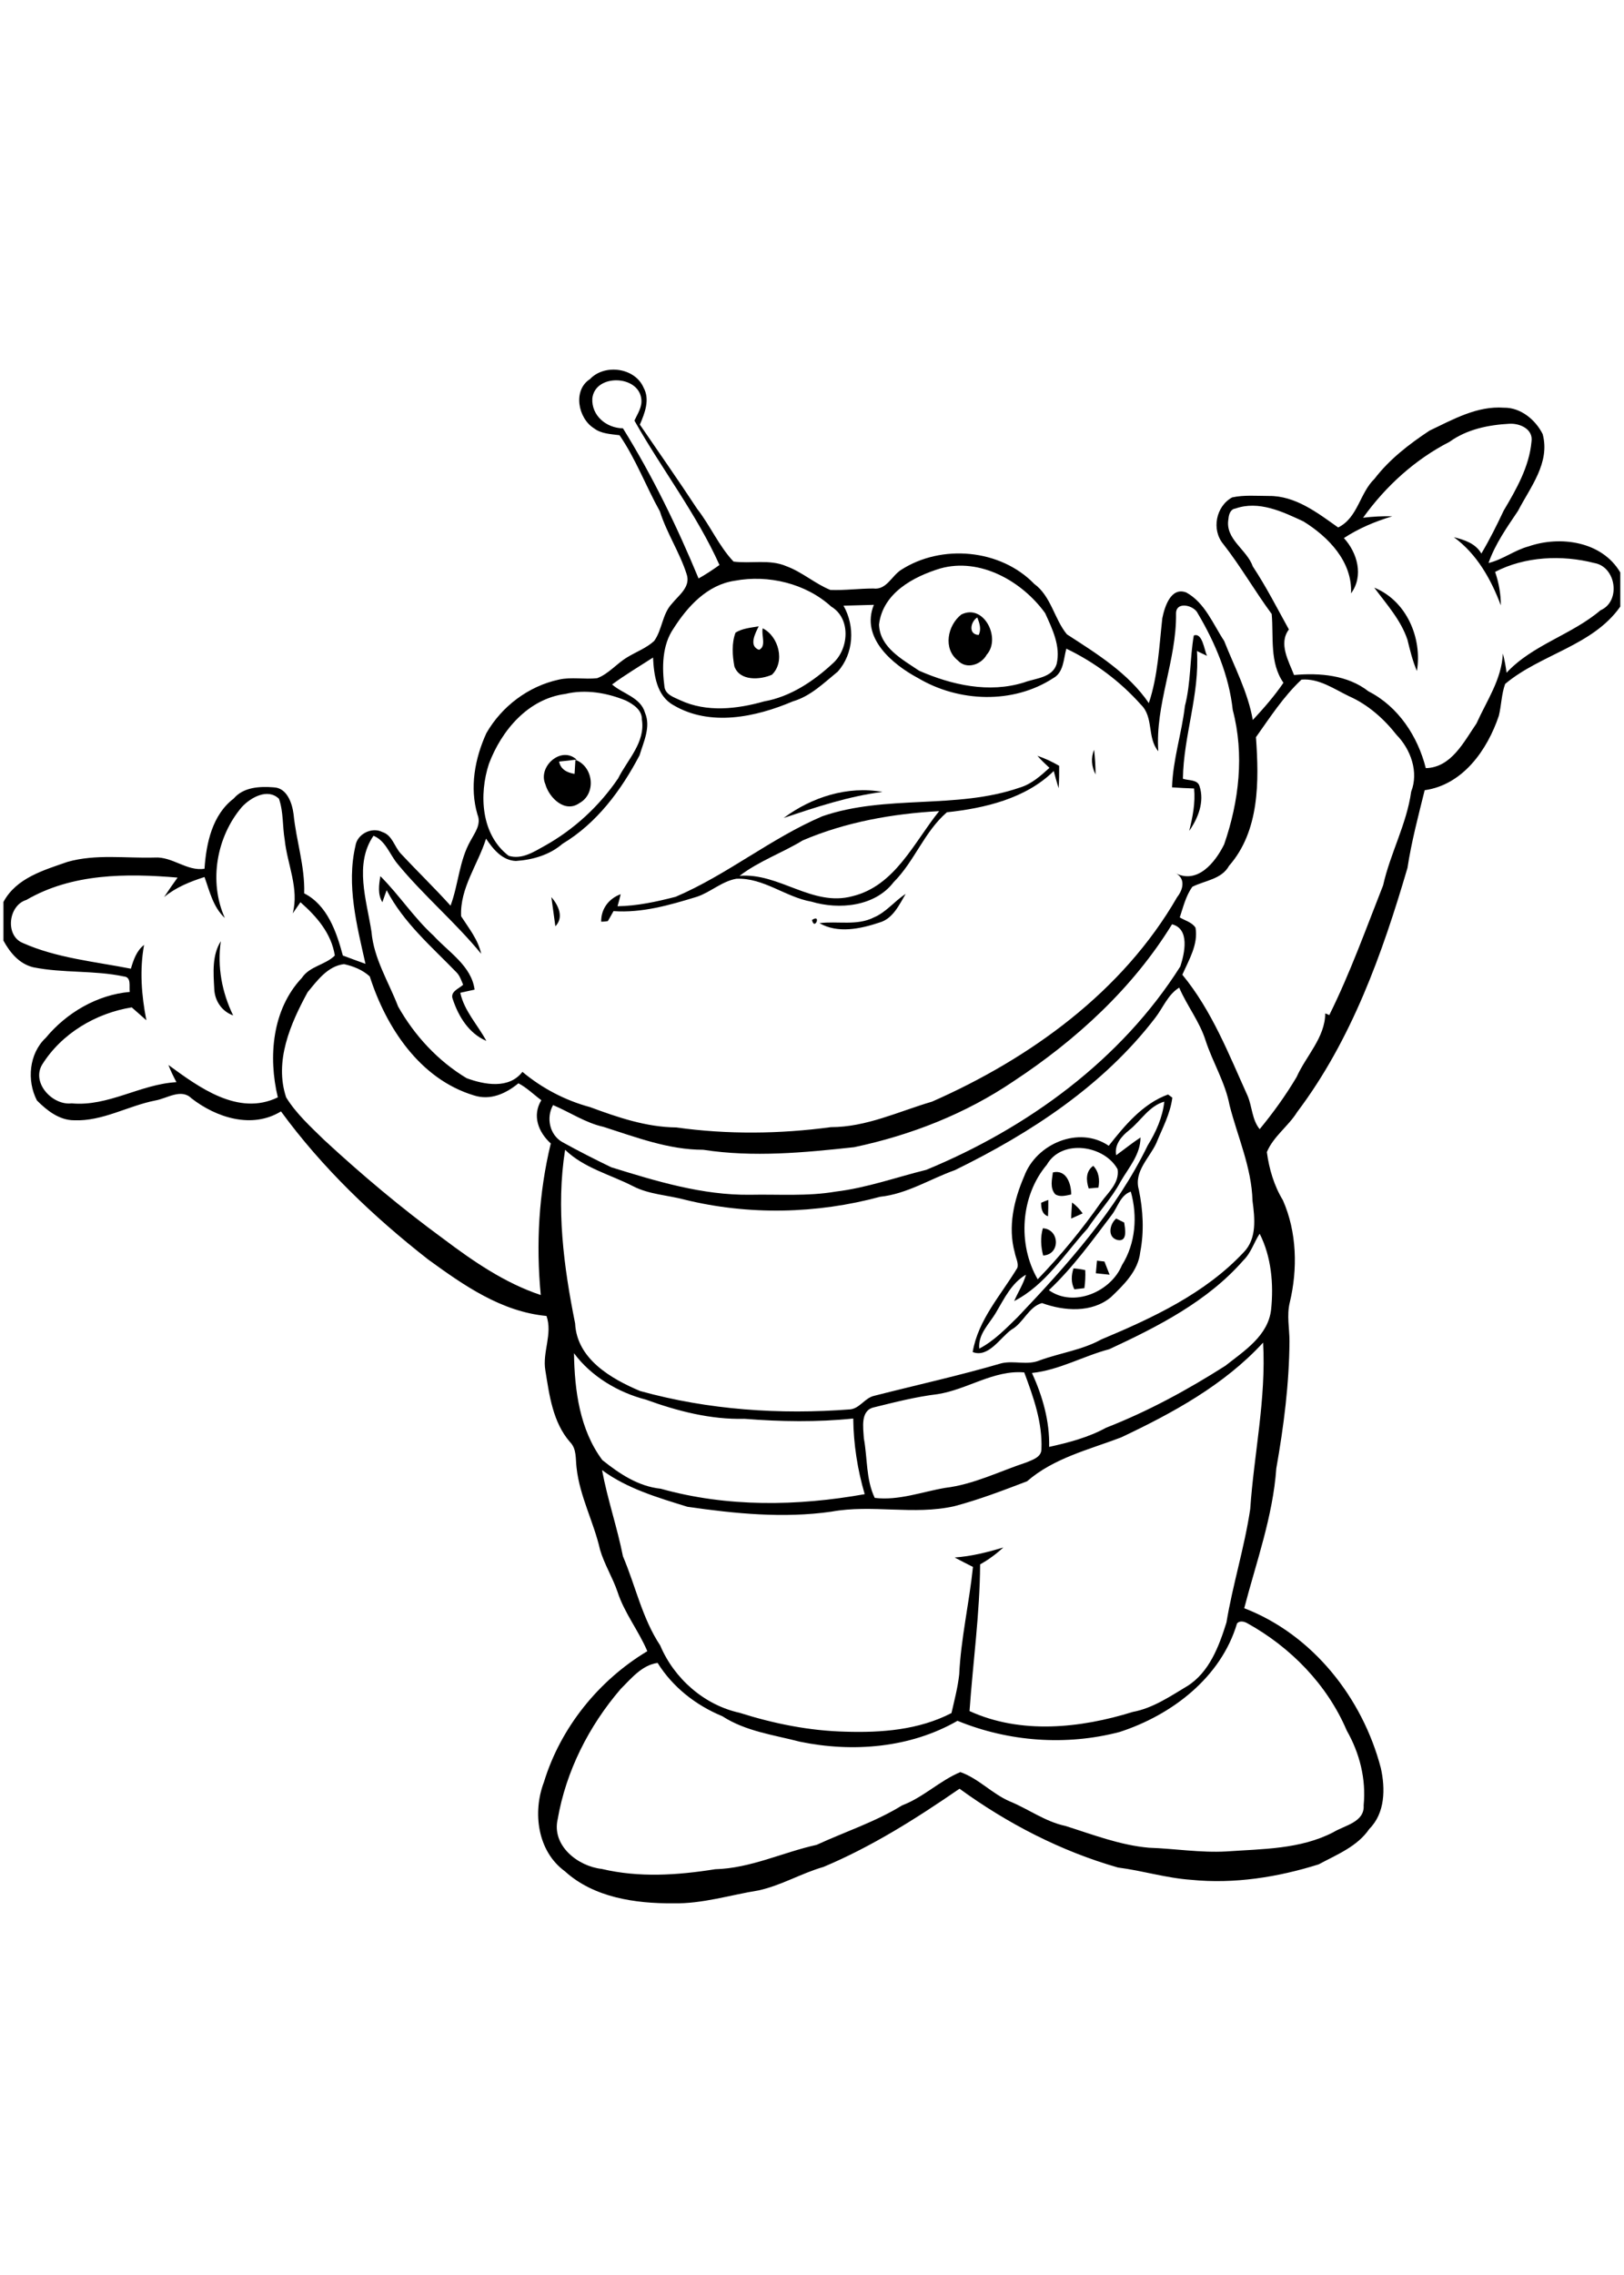 <?xml version="1.0" encoding="utf-8"?>
<!-- Generator: Adobe Illustrator 21.0.2, SVG Export Plug-In . SVG Version: 6.00 Build 0)  -->
<svg version="1.2" baseProfile="tiny" id="Layer_1" xmlns="http://www.w3.org/2000/svg" xmlns:xlink="http://www.w3.org/1999/xlink"
	 x="0px" y="0px" viewBox="0 0 567 794" overflow="scroll" xml:space="preserve">
<path fill="none" d="M388,424.1c-6.8,9.1-13.5,18.4-21.9,26.2c8.7,6.2,21.7,0.5,25.5-8.7c4.9-7.6,5.5-17.2,3-25.8
	C391,417.2,390.2,421.3,388,424.1z M378.6,449.5c-1.2,0.1-2.3,0.3-3.5,0.4c-1.3-2.3-1.1-4.9-0.3-7.3c1.4,0.2,2.8,0.4,4.2,0.5
	C379,445.3,378.9,447.4,378.6,449.5z M382.6,444.4c0.2-1.5,0.3-2.9,0.4-4.4c0.7,0.1,1.9,0.2,2.6,0.2c0.6,1.5,1.2,3.1,1.8,4.6
	C385.8,444.7,384.2,444.6,382.6,444.4z M390.2,432.8c-3.7-0.9-2.8-5.6-0.5-7.5c0.7,0.3,2.1,1,2.8,1.4
	C392.8,428.8,393.8,433.5,390.2,432.8z"/>
<path fill="none" d="M116.8,333.5c-1.1-7.7-6.3-13.7-12-18.6c-0.9,1.3-1.8,2.6-2.7,3.9c2.3-8.7-1.9-17.2-2.8-25.7
	c-0.8-4.8-0.3-9.8-2-14.3c-3.9-3.8-9.8-0.5-12.9,2.8c-9,10.5-11.8,26.1-6,38.8c-4.1-3.7-5.3-9.3-7.1-14.3c-5.1,1.5-10.1,3.5-14.1,7
	c1.6-2.3,3.1-4.6,4.7-6.8c-17.9-1.5-36.8-1.5-52.8,7.8c-6.3,1.9-7.5,12.3-1.3,15c12,5.3,25.1,6.5,37.8,9c1-3,2-6.2,4.6-8.3
	c-1.7,8.7-0.9,17.6,0.8,26.3c-1.8-1.4-3.4-2.9-5.1-4.5c-12.6,2-24.5,9.1-31.3,20c-3.9,6.4,3.7,14.3,10.3,13.5
	c12.8,1.2,24.1-6.7,36.6-7.4c-1.1-1.9-2-4-2.8-6c10.8,7.8,24.4,18,38.2,11.3c-3.3-14-1.9-30.7,8.4-41.6
	C108,337.2,113.5,336.8,116.8,333.5z M74.8,345c-0.3-5.5-0.8-11.7,2.3-16.5c-1.3,8.9,0.3,17.9,4.3,26
	C77.5,353.1,74.9,349.2,74.8,345z"/>
<path fill="none" d="M139,351.1c5.8,10.1,13.9,19,23.9,25c6.2,2.3,14.9,3.9,19.5-2.2c6.9,5.7,15,10,23.6,12.3
	c9.7,3.6,19.6,7,30.1,7.1c17.9,2.5,36.1,2.4,54-0.1c12.4,0,23.6-5.6,35.3-8.9c34.3-15.1,66.6-38.4,85.6-71.4
	c2.3-2.8,2.9-6.8-0.9-8.5c7.8,4.3,14.1-3.7,17.3-9.9c5.2-14.9,7.1-31.4,3-46.9c-1.3-12-6.1-23.3-12.2-33.7c-1.3-2.9-7.7-4.4-7.6,0.1
	c0.2,16.3-7.3,31.6-6.2,48c-4-4.8-1.5-11.9-6.1-16.3c-7.3-8.1-16.2-14.8-26-19.5c-1,3.6-0.9,8.3-4.6,10.3c-14,9-32.9,8.3-47.1,0
	c-9-4.8-20.2-14.1-15.5-25.6c-3.5,0.1-7.1,0.2-10.6,0.3c4.1,7.3,3.6,16.7-2,23c-4.9,4-9.5,8.6-15.7,10.4
	c-12.9,5.5-28.9,8.9-41.7,1.3c-5.9-3.3-6.7-10.6-7.1-16.6c-4.8,3.1-9.7,6-14.3,9.4c3.8,3.3,9.9,4.5,11.5,9.9
	c2.2,4.9-0.5,10.1-1.9,14.8c-6.4,12.2-14.9,23.7-26.9,30.9c-4.5,4-10.4,5.7-16.3,6c-4.8-0.2-7.9-4.1-10.4-7.8
	c-2.8,9-9.1,17.4-8.7,27.1c2.7,4.2,5.9,8.1,7,13.1c-9.2-11.1-20.2-20.4-29.3-31.5c-2.7-3.3-4.1-8-8.3-9.7
	c-6.8,9.9-2.3,22.5-0.7,33.3C130.4,334.4,135.6,342.5,139,351.1z M413.6,246.4c2.1-8,1.7-16.5,3.1-24.6c2.9-1.1,3.6,4.9,4.6,7.1
	c-1.2-0.6-2.3-1.1-3.5-1.7c1,15.1-4.7,29.6-4.9,44.6c1.9,0.7,5,0.1,5.8,2.6c1.8,5.4-0.5,11.1-3.6,15.6c1.2-4.8,2.2-9.8,1.7-14.8
	c-2.6-0.2-5.1-0.3-7.7-0.4C409.4,265.2,412.5,255.9,413.6,246.4z M382,261.7c0.2,2.9,0.4,5.7,0.5,8.6
	C381.1,267.5,380.8,264.5,382,261.7z M283.5,321.1C286.9,318.8,284.4,325,283.5,321.1L283.5,321.1z M307,322
	c-6.6,2.2-14.5,3.9-20.9,0.2c6.3-0.8,13.1,1,19-2c4.4-1.8,7.2-5.7,11.1-8.2C313.9,315.9,311.7,320.8,307,322z M308.1,276.4
	c-11.9,1.5-23.2,5.3-34.5,9.1C283.4,278.2,296,274.2,308.1,276.4z M216.8,312.1c-0.4,1.4-0.8,2.8-1.1,4.2c6.9-0.1,13.7-1.5,20.3-3.3
	c18-7.7,33.2-20.4,51.2-28.1c22.2-7.7,46.6-2.3,68.9-10c4.1-1.2,7.3-4.2,10.4-6.9c-1.5-1.3-2.9-2.7-4.2-4.2c2.6,0.9,5.1,2.2,7.6,3.5
	c0.1,2.6,0,5.2-0.2,7.8c-0.6-2-1.2-4-1.7-6c-9.8,9.6-24.1,13-37.3,14.4c-7.9,6.8-11.3,17.1-18.6,24.4c-6.5,8.5-19.1,9.7-28.7,6.8
	c-9.1-1.6-16.7-8.4-26.2-8c-5.1,0.9-9,4.6-13.8,6.3c-9.5,2.8-19.1,5.6-29.1,5c-0.6,1.2-1.2,2.4-1.8,3.6c-0.6,0-1.7,0.1-2.3,0.2
	C209.9,317.3,212.7,313.7,216.8,312.1z M193.8,323.3c-0.5-3.4-0.9-6.8-1.4-10.2C194.9,315.9,197,320.1,193.8,323.3z M132.8,305.7
	c6.5,6.6,11.7,14.5,18.6,20.8c5.3,5.7,13.2,10.5,14.3,18.8c-1.7,0.4-3.3,0.7-5,1.1c1.3,6.4,6.1,11.2,9.1,16.8
	c-6-2.5-9.7-8.5-11.7-14.5c-1.1-2.6,2-3.7,3.6-5.1c-0.6-1.4-1.1-3-2.2-4.2c-8.8-9.1-18.6-17.5-24.5-28.8c-0.5,1.4-1,2.8-1.5,4.1
	C131.8,312,132.3,308.7,132.8,305.7z"/>
<path fill="none" d="M297.7,312.9c14.9-3.6,21.5-18.8,30.3-29.7c-16.3,0.9-32.6,3.7-47.6,10.2c-7.2,4.4-15.4,7.2-22.1,12.5
	C272.1,304.5,283.7,316.6,297.7,312.9z"/>
<path fill="none" d="M188.9,383.9c-2.6-2-5-4.4-8-5.9c-4.4,3.6-9.8,6.1-15.6,4.2c-18.7-5.7-30.6-23.7-36.3-41.5
	c-2.4-2.3-5.8-3.6-9-4.3c-5.7,0.7-9.4,5.7-12.7,9.8c-6,11-11.7,24.1-7.5,36.7c3.5,5.7,8.5,10.2,13.3,14.9
	c13.2,12.2,27,23.8,41.5,34.4c10.5,7.8,21.5,15.4,34.1,19.7c-1.7-17.7-0.7-35.6,3.4-52.9C187.9,395.1,185.6,389.3,188.9,383.9z"/>
<path fill="none" d="M213.5,407.4c15.7,4.9,31.8,9.7,48.5,9.6c10-0.2,20,0.6,29.9-1.1c10.8-1.4,21.1-5.1,31.6-7.6
	c35.4-14.5,68-38.3,88.7-71c1.5-4.6,3.4-13.1-2.9-14.7c-13.7,22.3-33.6,40.3-55.2,54.7c-16.8,11.5-36,18.9-55.8,23.1
	c-17.5,1.9-35.2,3.6-52.7,0.9c-12.1,0-23.5-4.4-34.8-8c-6.3-1.4-11.7-5.1-17.6-7.6c-2.5,4.4-1.2,10.4,3.3,12.9
	C202,401.8,207.8,404.6,213.5,407.4z"/>
<path fill="none" d="M177.5,298.7c4.5,1.4,8.8-1.4,12.6-3.5c10.2-5.7,19-13.9,25.6-23.5c3.3-6.6,9.6-12.6,8.3-20.6
	c0.1-3.3-3-5.3-5.6-6.6c-6.6-2.7-14-4-21.1-2.3c-13,1.7-22.3,12.8-26.7,24.4C167.2,277.3,167.9,291.3,177.5,298.7z M201.2,265.1
	c-2,0.3-4,0.5-6.1,0.7c0.5,2.7,2.9,4,5.4,4.3c0.1-1.6,0.2-3.3,0.3-4.9c6.3,2.3,7.4,11.8,1.4,15.1c-5.1,3.6-10.5-1.9-12-6.6
	C187.6,267.6,195.8,260.2,201.2,265.1z"/>
<path fill="none" d="M341.7,221.6c1-2,0.3-4.2-0.5-6.1C338.8,217,338,221.5,341.7,221.6z"/>
<path fill="none" d="M237.5,244.5c9.2,4.3,19.8,3.1,29.3,0.4c9.2-1.5,17.2-7,23.9-13.2c5.7-5,6.5-15.7-0.5-19.9
	c-8.9-8.1-22-11.3-33.7-9c-9.5,1.4-16.4,8.9-21.3,16.6c-4.1,5.9-4.1,13.7-3.1,20.6C232.4,242.6,235.4,243.5,237.5,244.5z
	 M256.8,220.8c2.4-1.5,5.4-1.7,8.1-2.2c-1.2,2.4-3.6,6.9,0.1,8.2c2.7-1.1,0.8-5.1,1.3-7.5c5.6,2.8,7.9,11.7,3.2,16.2
	c-4.2,1.7-11.3,2.3-13.2-2.9C255.7,228.8,255.4,224.5,256.8,220.8z"/>
<path fill="none" d="M251.2,197.2c-8-17.9-20.1-33.4-29.7-50.4c1.1-2.4,2.8-4.8,2.4-7.6c-1-8.4-16.2-8.8-17.1-0.1
	c-0.2,6.1,4.9,10.3,10.7,10.4c10.3,16.6,18.9,34.3,26.4,52.4C246.5,200.5,248.9,198.9,251.2,197.2z"/>
<path fill="none" d="M320.9,234.1c11.4,5,24.4,8,36.6,4.1c4-1.6,9.9-1.6,11.4-6.4c1.5-6.2-1.4-12.3-4-17.8
	c-8-11.1-22.7-19.5-36.6-15.6c-9.6,2.9-20.1,8.6-21.5,19.6C307.2,226,315,230.1,320.9,234.1z M335.6,214.6c7.9-4.1,14,8.3,8.9,14
	c-2,3.5-7.2,5.3-10.1,2C329.2,226.4,330.8,218.3,335.6,214.6z"/>
<path fill="none" d="M431.8,566.6c-5.6,19-22.8,32-41,37.9c-18.7,4.8-38.8,3.4-56.6-3.9c-16.5,9.5-36.6,11-55,7.3
	c-9.2-2.4-18.9-3.6-27.1-8.9c-9.2-3.8-17.3-10.1-22.6-18.6c-5.5,0.7-9.2,5.4-12.9,9.1c-11.1,12.9-19.1,28.7-22,45.5
	c-2.1,9.2,7.1,16.4,15.4,17.3c13,3.1,26.5,2.2,39.6,0.1c12.3-0.3,23.5-5.9,35.4-8.5c10-4.6,20.6-7.9,29.9-13.8
	c7.4-2.8,13.1-8.6,20.3-11.6c6.3,2.2,11.1,7.5,17.2,10.2c6.6,2.7,12.4,7.1,19.5,8.6c9.6,3.1,19.1,6.8,29.1,7.6
	c9,0.2,17.9,1.7,27,1.3c12.6-0.9,25.9-0.7,37.4-6.7c4-2.3,11-3.5,10.6-9.4c1-9.1-1.4-18.2-5.9-26.1c-6.8-16.1-19.6-29.2-34.8-37.5
	C434.3,565.9,432.8,565.6,431.8,566.6z"/>
<path fill="none" d="M230.8,519.6c23.1,6.5,47.7,6.1,71.2,1.9c-2.5-8.6-3.9-17.5-4-26.4c-12.6,1.3-25.4,1.1-38,0.1
	c-11.8,0.3-23.4-2.7-34.4-6.7c-9.7-2.5-19.1-8.1-25.1-16.2c0.2,13,2,26.7,10,37.3C216.3,514.4,223,518.8,230.8,519.6z"/>
<path fill="none" d="M391.1,502c-11.3,4.3-23.5,7.2-32.8,15.3c-8.3,3.2-16.7,6.4-25.4,8.7c-14.2,3.3-28.7-0.7-42.9,1.9
	c-16.8,2.4-33.7,0.7-50.3-1.7c-10.3-3.3-21-6.3-29.8-12.8c1.9,10.2,5.3,20,7.3,30.1c4.4,10.4,6.7,21.6,13,31.1
	c4.9,11.5,15.4,20.7,27.7,23.5c12,3.8,24.4,6.4,37,6.6c12.6,0.3,25.7-0.7,37-6.5c1-4.5,2.2-9,2.7-13.5c0.6-12.6,3.5-25,4.8-37.5
	c-2.2-1.1-4.3-2.2-6.4-3.3c5.8-0.4,11.5-1.8,17-3.5c-2.4,2.3-5.2,4.3-8.1,5.9c-0.1,17.1-2.5,34.1-3.7,51.2c17.9,8.2,38.7,6,57,0.3
	c7-1.3,13-5.4,19-9c7.8-4.8,11.2-13.9,13.7-22.2c2.2-13.3,6.4-26.2,8.3-39.6c1.3-19.3,5.6-38.4,4.3-57.8
	C427.1,483.7,409.1,493.5,391.1,502z"/>
<path fill="none" d="M327.3,486.6c-7.5,1-14.9,2.8-22.2,4.6c-4.8,1.1-3.7,7.1-3.5,10.8c1.2,6.9,0.7,14.3,3.8,20.8
	c8.4,1,16.4-2.1,24.6-3.5c10-1.2,19-5.8,28.4-8.9c2.1-0.9,5.2-1.8,5.2-4.6c0.5-9.3-2.8-18.2-5.9-26.8
	C346.9,478.1,337.7,485,327.3,486.6z"/>
<path fill="none" d="M347.8,457.8c-2.3,4.1-6.4,7.6-5.9,12.7c5.2-2.7,9.3-7.1,13.5-11.1c17.2-18.1,34.2-37.1,45.3-59.8
	c3-4.6,5.2-9.7,5.8-15.3c-5.3,1.6-8.1,6.7-12.2,9.9c-2.6,2.2-5.3,5.1-4.6,8.8c2.8-2.1,5.6-4.2,8.5-6.2c0,5.9-4.1,10.5-6.9,15.3
	c-3.1,6-7.8,10.9-11.6,16.5c-8,8.8-14.7,19.7-25.6,25.3c1.3-3.1,3.2-5.9,4.1-9.2C353.2,447.8,350.7,453.1,347.8,457.8z"/>
<path fill="none" d="M223.6,485.5c23.8,6.6,48.8,8.3,73.4,6.4c3.3-0.4,5-3.9,8.2-4.7c14.8-3.9,29.8-7.1,44.6-11.4
	c4.4-1.1,9,0.8,13.3-1c7.1-2.6,14.8-3.6,21.5-7.3c17.9-7.5,36.2-16,49.7-30.4c4.7-4.8,3.9-11.9,3.1-18c-0.3-11.6-5.2-22.2-8-33.3
	c-1.5-8-5.9-15-8.4-22.7c-2-6.6-6.5-12.1-9.2-18.4c-4,2.5-5.6,7-8.4,10.6c-18.2,23.5-43.5,40.2-69.9,53.1
	c-8.7,3.1-16.7,8.3-26.1,9.3c-22.2,6.1-45.9,6.6-68.3,1c-6-1.6-12.4-1.8-18-4.7c-8-4.1-17.1-6.3-23.7-12.7
	c-3.1,20.2-0.4,40.8,3.6,60.7C201.5,474.3,213.4,481.3,223.6,485.5z M354.3,437.1c-2.4-9-0.3-18.4,3.3-26.7
	c4.1-11.3,19.1-17.7,29.5-10.6c5.6-7.1,12-14.8,20.7-17.9c0.4,0.3,1.1,0.8,1.5,1.1c-0.7,5.6-3.5,10.7-5.6,15.9
	c-2.4,5.2-7.9,10-6.1,16.2c1.5,7.2,1.9,14.6,0.5,21.8c-0.7,6.6-5.7,11.5-10.3,15.8c-6.7,5.5-16.3,4.9-24,2c-4.7,1.3-6.5,7-10.7,9.3
	c-4,2.8-8.1,9.9-13.5,7.8c1.9-11.2,10-19.9,15.6-29.4C355.6,440.7,354.5,438.9,354.3,437.1z"/>
<path fill="none" d="M434,440c-12.5,14.4-29.8,23.1-46.8,31c-9.1,2.3-17.5,7.2-27,8.3c3.7,8.1,6.2,16.8,6,25.8
	c6.9-1.5,13.7-3.3,19.9-6.7c14.6-5.8,28.3-13.3,41.6-21.6c6.6-5.2,15.1-10.5,16-19.7c0.9-8.9,0.1-18.3-4.1-26.3
	C437.7,433.7,436.7,437.4,434,440z"/>
<path fill="none" d="M556.7,196.3c-11.3-3-24.2-2.4-34.6,3.1c1.3,3.8,2,7.7,2,11.7c-3.4-9.1-8.4-17.9-16.4-23.8
	c3.7,0.9,7.5,2.2,9.6,5.7c2.9-4.8,5.5-9.8,7.8-15c4.3-7.4,8.8-15.3,9.7-24c0.7-4.4-4.1-6.5-7.7-6.3c-7.3,0.4-14.8,2-20.9,6.3
	c-12,6.2-22.3,15.5-30.2,26.5c3.4-0.3,6.8-0.5,10.2-0.5c-5.9,1.7-11.6,4.2-16.9,7.6c4.7,5.2,7,13.3,2.5,19.3
	c0.5-11.1-7.9-19.7-16.6-25.1c-7.3-3.5-15.7-7.4-23.8-4.5c-1.7,0.3-2.3,2.1-2.4,3.6c-1.3,7.1,6.4,10.6,8.5,16.6
	c4.7,7,8.5,14.6,12.6,22c-3.7,4.9-0.1,10.9,1.8,15.9c8.9-0.8,18.6,0,26,5.7c10.4,5.3,17.2,15.7,20,26.8c8.9-0.2,13.3-9.2,17.7-15.6
	c3.6-7.9,8.8-15.4,9.2-24.4c0.6,2.2,1,4.5,1.3,6.7c9.1-9.8,22.8-13.2,32.8-21.8C566,209.9,564.3,197.8,556.7,196.3z M494.8,234.3
	c-1.6-3.5-2.4-7.2-3.3-10.9c-2.3-6.9-7.4-12.5-11.6-18.2C491.1,209.7,496.6,222.7,494.8,234.3z"/>
<path fill="none" d="M470.9,242.9c-5.3-2.5-10.5-6.4-16.6-5.8c-6.3,5.9-11,13.2-15.9,20.1c1.1,15.2,1.3,32.7-9.4,44.9
	c-2.6,4.8-8.4,5.2-12.8,7.3c-2.3,3.1-3.2,7-4.4,10.7c1.8,1.1,4.3,1.7,5.5,3.6c1.1,5.9-2.3,11.3-4.6,16.4
	c10.3,12.5,16.2,27.7,22.8,42.3c1.5,3.8,1.5,8.2,4.2,11.6c4.8-5.7,9.1-11.8,12.9-18.2c3.3-7.4,9.9-13.7,10-22.2
	c0.3,0.2,1,0.5,1.4,0.6c7.3-14.7,12.8-30.1,18.8-45.3c2.5-11.1,8.2-21.3,9.8-32.7c2.7-6.9-0.2-14.7-5.2-19.8
	C483,250.8,477.5,245.8,470.9,242.9z"/>
<path fill="none" d="M384.5,419.5c2.5-3.4,6.4-6.7,5.7-11.4c-4.6-8.4-19.5-10.7-24.7-1.6c-9.2,10.9-10.3,27.7-3.2,39.9
	C370.3,438.1,377.8,429.1,384.5,419.5z M364.2,438.2c-0.8-3.1-1-6.4-0.1-9.5C370,429,370.3,437.9,364.2,438.2z M381.8,406.9
	c1.9,2.1,2.3,4.9,1.8,7.6c-1.1,0.1-2.2,0.2-3.3,0.3C379.3,412,379.1,408.8,381.8,406.9z M374.3,419.7c1.4,1,2.7,2.3,3.7,3.8
	c-1.3,0.6-2.6,1.2-4,1.8C374.1,423.5,374.2,421.6,374.3,419.7z M367.5,409.2c4.8-1.1,6.4,3.9,6.4,7.7c-1.9,0.4-3.9,1-5.7-0.1
	C366.5,414.7,367.3,411.7,367.5,409.2z M366,418.9c0,1.9,0,3.8-0.1,5.7c-2-0.8-2.4-2.8-2.5-4.7C364,419.6,365.3,419.1,366,418.9z"/>
<path d="M77.1,328.5c-3.1,4.9-2.6,11-2.3,16.5c0.1,4.2,2.6,8,6.6,9.4C77.5,346.4,75.8,337.4,77.1,328.5z"/>
<path d="M135,310.7c5.9,11.4,15.8,19.8,24.5,28.8c1.1,1.2,1.6,2.8,2.2,4.2c-1.5,1.4-4.7,2.4-3.6,5.1c2,6,5.6,11.9,11.7,14.5
	c-3-5.6-7.7-10.4-9.1-16.8c1.7-0.4,3.3-0.7,5-1.1c-1.1-8.3-9.1-13.1-14.3-18.8c-6.9-6.3-12-14.2-18.6-20.8c-0.5,3-1,6.3,0.7,9.1
	C134,313.4,134.5,312.1,135,310.7z"/>
<path d="M214.2,318c10,0.7,19.6-2.1,29.1-5c4.8-1.6,8.7-5.4,13.8-6.3c9.5-0.4,17.1,6.4,26.2,8c9.7,2.9,22.2,1.7,28.7-6.8
	c7.3-7.3,10.7-17.6,18.6-24.4c13.2-1.4,27.6-4.8,37.3-14.4c0.5,2,1.1,4,1.7,6c0.2-2.6,0.2-5.2,0.2-7.8c-2.4-1.4-4.9-2.6-7.6-3.5
	c1.3,1.5,2.7,2.8,4.2,4.2c-3.1,2.8-6.3,5.7-10.4,6.9c-22.2,7.7-46.6,2.3-68.9,10c-18,7.7-33.2,20.4-51.2,28.1
	c-6.6,1.7-13.4,3.2-20.3,3.3c0.4-1.4,0.8-2.8,1.1-4.2c-4.1,1.5-6.9,5.1-6.8,9.6c0.6,0,1.7-0.1,2.3-0.2
	C212.9,320.4,213.5,319.2,214.2,318z M280.3,293.3c15-6.4,31.3-9.3,47.6-10.2c-8.8,10.9-15.4,26.1-30.3,29.7
	c-14,3.8-25.6-8.3-39.4-7.1C265,300.5,273.1,297.7,280.3,293.3z"/>
<path d="M374,416.9c0-3.8-1.7-8.8-6.4-7.7c-0.3,2.5-1.1,5.4,0.8,7.6C370,417.9,372.1,417.3,374,416.9z"/>
<path d="M192.5,313.1c0.5,3.4,0.9,6.8,1.4,10.2C197,320.1,194.9,315.9,192.5,313.1z"/>
<path d="M365.9,424.5c0.1-1.9,0.1-3.8,0.1-5.7c-0.6,0.2-1.9,0.7-2.5,1C363.5,421.7,363.8,423.8,365.9,424.5z"/>
<path d="M273.6,285.5c11.3-3.8,22.7-7.6,34.5-9.1C296,274.2,283.4,278.2,273.6,285.5z"/>
<path d="M383.5,414.5c0.5-2.7,0.2-5.5-1.8-7.6c-2.7,1.9-2.5,5.1-1.6,7.9C381.3,414.7,382.4,414.6,383.5,414.5z"/>
<path d="M374.8,442.7c-0.8,2.4-0.9,5,0.3,7.3c1.2-0.1,2.3-0.3,3.5-0.4c0.3-2.1,0.4-4.2,0.3-6.3C377.6,443,376.2,442.8,374.8,442.7z"
	/>
<path d="M383,440c-0.1,1.5-0.3,2.9-0.4,4.4c1.6,0.2,3.2,0.3,4.8,0.5c-0.6-1.5-1.2-3.1-1.8-4.6C384.9,440.2,383.7,440.1,383,440z"/>
<path d="M374.3,419.7c-0.1,1.9-0.3,3.7-0.3,5.6c1.3-0.6,2.7-1.2,4-1.8C377,422.1,375.8,420.8,374.3,419.7z"/>
<path d="M389.7,425.3c-2.3,1.9-3.2,6.6,0.5,7.5c3.6,0.7,2.6-4,2.3-6.1C391.8,426.3,390.4,425.7,389.7,425.3z"/>
<path d="M269.5,235.5c4.7-4.5,2.4-13.4-3.2-16.2c-0.6,2.3,1.4,6.3-1.3,7.5c-3.7-1.3-1.3-5.8-0.1-8.2c-2.8,0.5-5.7,0.7-8.1,2.2
	c-1.4,3.7-1.1,8-0.4,11.8C258.3,237.8,265.4,237.3,269.5,235.5z"/>
<path d="M479.8,205.1c4.3,5.8,9.3,11.3,11.6,18.2c0.9,3.7,1.8,7.4,3.3,10.9C496.6,222.7,491.1,209.7,479.8,205.1z"/>
<path d="M334.4,230.5c3,3.3,8.2,1.5,10.1-2c5.1-5.7-1-18-8.9-14C330.8,218.3,329.2,226.4,334.4,230.5z M341.2,215.5
	c0.8,2,1.5,4.1,0.5,6.1C338,221.5,338.8,217,341.2,215.5z"/>
<path d="M533.7,190.7c-4.9,1.3-9,4.6-14,5.8c2.3-6.6,6.4-12.4,10.3-18.2c4.3-8.3,11.3-16.8,8.6-26.8c-2.5-5-7.7-9.3-13.5-9.2
	c-9.4-0.7-17.8,4.1-26,8c-7.1,4.7-14,10-19.2,16.8c-5.2,5-5.8,13.6-12.7,17c-7.2-5.1-14.9-11.1-24.2-11c-4.3,0-8.6-0.4-12.8,0.5
	c-5.7,3.1-7.3,11.3-3.1,16.3c6.1,7.8,11,16.4,16.9,24.4c0.7,8-0.8,17,4.1,24c-3.2,4.7-6.9,8.9-10.7,13c-1.7-9.7-6.4-18.5-10-27.6
	c-3.9-5.9-6.7-13.3-13.2-16.9c-5.4-2.1-7.6,5-8.4,9c-1.1,9.9-1.5,20-4.7,29.6c-7.2-10.5-18.1-17.2-28.6-24
	c-4.4-5.3-5.5-13.3-11.4-17.6c-11.8-12.2-32.4-14-46.5-4.9c-3.3,2.1-5.1,7.1-9.7,6.5c-5,0-10,0.7-15,0.5c-5.4-2.2-9.9-6.3-15.4-8.3
	c-5.8-2.5-12.3-0.8-18.4-1.6c-5.1-5.4-8.1-12.5-12.7-18.4c-6.5-9.9-13.3-19.6-20-29.4c1.7-4,3.6-8.7,1.3-12.9c-3-7-13.6-8.4-18.7-3
	c-6.1,3.9-4.2,13.7,1.4,17.2c2.5,1.9,5.8,2,8.9,2.4c5.7,8.3,9.2,17.8,14.1,26.6c2.4,7.6,6.9,14.3,9.3,21.8c1.6,4.5-2.7,7.4-5.2,10.5
	c-3.3,3.6-3.3,9-6.1,12.9c-2.7,2.5-6.3,3.8-9.4,5.7c-3.7,2.2-6.5,5.8-10.5,7.3c-4.4,0.5-9-0.5-13.4,0.5
	c-10.6,2.3-19.9,9.3-25.3,18.7c-4,8.8-5.9,18.9-3.1,28.4c1.4,3.4-0.9,6.3-2.4,9.1c-4,7-4.2,15.2-7,22.7c-5.6-6.2-11.6-12-17.3-18.1
	c-2.3-2.4-3-6.5-6.5-7.6c-3.7-1.9-8.8,0.7-9.4,4.8c-3.2,13.7,0.5,27.8,3.5,41.2c-2.7-1-5.3-1.9-7.9-2.9c-2.2-8.2-5.4-17.6-13.5-21.7
	c0.3-9.4-2.8-18.4-3.7-27.6c-0.5-3.9-2.3-9.2-6.9-9.4c-4.9-0.4-10.6-0.1-14,3.9c-7.5,5.7-9.6,15.6-10.2,24.5
	c-6.1,1-11.2-4.3-17.4-3.9c-10.1,0.3-20.5-1.3-30.4,1.5c-8.3,2.9-17.9,5.6-22.4,14v13.5c2.3,4.2,5.5,8.1,10.4,9.3
	c10.4,2.1,21.3,1,31.6,3.2c2.8,0.2,1.8,3.5,2.1,5.4c-11.4,1-22.1,7.3-29.3,16c-5.9,5.5-6.7,15-3.1,21.9c3.5,3.5,7.8,6.9,13,6.9
	c9.9,0.4,18.7-5,28.3-6.9c4.1-0.7,9-4.3,12.6-0.8c8.7,6.8,21.2,10.8,31.3,4.6c14.4,19.7,32.2,36.7,51.4,51.7
	c12.4,9,25.5,18.2,41.3,19.7c2.2,6.3-1.5,12.6-0.4,19c1.4,8.7,2.6,18.1,8.6,25c2.4,2.4,1.9,5.9,2.3,9c1.1,10,6,18.9,8.2,28.6
	c1.5,5.1,4.4,9.7,6.1,14.7c2.4,7.4,7.4,13.6,10.4,20.7c-17,10.2-30.3,26.7-36.1,45.7c-4,10.5-2.3,24.1,7.3,31.1
	c10.1,9.2,24.6,11.3,37.9,11.2c10.1,0.2,19.8-2.9,29.7-4.5c7.9-1.7,15-6,22.7-8.2c16.9-7.1,32.4-16.9,47.5-27.3
	c16.8,12.2,35.4,21.8,55.3,27.5c8.6,1.1,16.9,3.7,25.6,4.3c15,1.5,30.2-0.9,44.5-5.4c6.3-3.4,13.5-6.2,17.7-12.4
	c5.5-5.5,5.6-14,4-21.2c-6.4-24.5-23.8-46.6-47.7-55.8c4.2-16.1,10-32,11.2-48.8c2.6-14.7,4.5-29.5,4.6-44.4c0-4.5-1-9,0.1-13.5
	c2.8-11.7,2.5-24.6-2.4-35.7c-3.1-5.1-4.8-10.9-5.6-16.8c2.3-5.5,7.5-9,10.6-14c19-25.2,29.7-55.2,38.5-85.2
	c1.4-9.2,3.8-18.2,6-27.1c13.4-1.9,21.9-14.1,25.9-26c0.9-3.7,0.9-7.5,2.2-11.1c12.4-10.4,30.6-13.3,40.2-27v-11.9
	C559.3,188.9,544.7,186.9,533.7,190.7z M328.3,198.4c13.9-3.9,28.6,4.5,36.6,15.6c2.5,5.5,5.5,11.6,4,17.8
	c-1.5,4.8-7.4,4.9-11.4,6.4c-12.2,3.8-25.2,0.9-36.6-4.1c-5.9-4-13.7-8.1-14-16.1C308.2,207,318.8,201.3,328.3,198.4z M217.5,149.5
	c-5.8-0.1-11-4.4-10.7-10.4c0.9-8.7,16.1-8.3,17.1,0.1c0.4,2.8-1.3,5.2-2.4,7.6c9.6,17,21.7,32.6,29.7,50.4
	c-2.4,1.7-4.8,3.3-7.3,4.7C236.4,183.8,227.8,166.1,217.5,149.5z M235.2,219.3c4.9-7.7,11.8-15.2,21.3-16.6
	c11.7-2.2,24.8,0.9,33.7,9c7,4.2,6.2,14.9,0.5,19.9c-6.7,6.2-14.8,11.6-23.9,13.2c-9.5,2.7-20.1,3.9-29.3-0.4
	c-2.1-1-5.1-1.9-5.5-4.6C231.1,233,231.1,225.2,235.2,219.3z M170.7,266.6c4.4-11.7,13.7-22.7,26.7-24.4c7-1.7,14.5-0.4,21.1,2.3
	c2.6,1.3,5.7,3.3,5.6,6.6c1.3,8-5,14-8.3,20.6c-6.6,9.7-15.4,17.8-25.6,23.5c-3.8,2.1-8,4.9-12.6,3.5
	C167.9,291.3,167.2,277.3,170.7,266.6z M130.4,291.7c4.2,1.7,5.6,6.4,8.3,9.7c9.1,11.1,20.2,20.4,29.3,31.5c-1.1-5-4.3-8.9-7-13.1
	c-0.5-9.8,5.9-18.1,8.7-27.1c2.4,3.6,5.6,7.6,10.4,7.8c5.9-0.4,11.8-2.1,16.3-6c12-7.2,20.5-18.7,26.9-30.9c1.4-4.7,4-9.9,1.9-14.8
	c-1.5-5.4-7.7-6.6-11.5-9.9c4.6-3.4,9.5-6.3,14.3-9.4c0.3,6,1.2,13.3,7.1,16.6c12.8,7.6,28.8,4.2,41.7-1.3
	c6.2-1.8,10.8-6.4,15.7-10.4c5.6-6.3,6.1-15.8,2-23c3.5-0.1,7-0.2,10.6-0.3c-4.7,11.5,6.5,20.8,15.5,25.6c14.2,8.4,33.1,9.1,47.1,0
	c3.7-2,3.6-6.7,4.6-10.3c9.8,4.7,18.8,11.4,26,19.5c4.6,4.4,2.1,11.5,6.1,16.3c-1.1-16.4,6.4-31.7,6.2-48c-0.1-4.5,6.3-3,7.6-0.1
	c6.1,10.3,10.9,21.7,12.2,33.7c4.1,15.5,2.2,31.9-3,46.9c-3.1,6.3-9.4,14.2-17.3,9.9c3.8,1.7,3.2,5.6,0.9,8.5
	c-19,33-51.3,56.3-85.6,71.4c-11.6,3.4-22.9,8.9-35.3,8.9c-17.9,2.4-36.1,2.6-54,0.1c-10.4-0.1-20.4-3.5-30.1-7.1
	c-8.6-2.3-16.8-6.6-23.6-12.3c-4.7,6.1-13.3,4.5-19.5,2.2c-10-6-18.2-14.9-23.9-25c-3.3-8.6-8.5-16.7-9.3-26.1
	C128,314.2,123.6,301.6,130.4,291.7z M97,383c-13.8,6.7-27.5-3.5-38.2-11.3c0.8,2.1,1.8,4.1,2.8,6c-12.6,0.7-23.8,8.6-36.6,7.4
	c-6.6,0.8-14.1-7.1-10.3-13.5c6.8-10.9,18.8-18,31.3-20c1.7,1.5,3.4,3,5.1,4.5c-1.7-8.7-2.4-17.5-0.8-26.3c-2.6,2-3.7,5.2-4.6,8.3
	c-12.7-2.5-25.9-3.7-37.8-9c-6.2-2.6-5-13.1,1.3-15c16-9.3,34.9-9.3,52.8-7.8c-1.6,2.2-3.2,4.5-4.7,6.8c4.1-3.4,9.1-5.4,14.1-7
	c1.8,5,3,10.5,7.1,14.3c-5.7-12.7-2.9-28.4,6-38.8c3.1-3.3,9-6.6,12.9-2.8c1.6,4.6,1.2,9.6,2,14.3c0.9,8.6,5.1,17,2.8,25.7
	c0.9-1.3,1.8-2.6,2.7-3.9c5.7,5,10.8,10.9,12,18.6c-3.3,3.3-8.8,3.7-11.5,7.8C95,352.3,93.6,368.9,97,383z M188.8,452
	c-12.6-4.2-23.6-11.8-34.1-19.7c-14.5-10.6-28.3-22.2-41.5-34.4c-4.7-4.6-9.8-9.2-13.3-14.9c-4.2-12.6,1.5-25.7,7.5-36.7
	c3.4-4.1,7-9.1,12.7-9.8c3.2,0.7,6.5,2,9,4.3c5.7,17.8,17.5,35.8,36.3,41.5c5.8,1.9,11.2-0.6,15.6-4.2c2.9,1.5,5.3,3.9,8,5.9
	c-3.3,5.4-1,11.2,3.3,15.1C188.1,416.4,187.1,434.3,188.8,452z M193.1,385.7c5.9,2.5,11.3,6.2,17.6,7.6c11.3,3.6,22.7,8,34.8,8
	c17.5,2.7,35.2,1,52.7-0.9c19.9-4.2,39-11.7,55.8-23.1c21.7-14.3,41.5-32.4,55.2-54.7c6.3,1.6,4.4,10.1,2.9,14.7
	c-20.6,32.6-53.3,56.4-88.7,71c-10.5,2.6-20.8,6.3-31.6,7.6c-9.9,1.7-19.9,0.9-29.9,1.1c-16.6,0.2-32.7-4.7-48.5-9.6
	c-5.8-2.8-11.5-5.7-17.1-8.8C191.9,396.1,190.6,390.1,193.1,385.7z M197.3,401.3c6.6,6.4,15.7,8.6,23.7,12.7c5.6,2.9,12,3.1,18,4.7
	c22.4,5.5,46.1,5,68.3-1c9.4-1,17.4-6.2,26.1-9.3c26.4-12.9,51.8-29.5,69.9-53.1c2.8-3.6,4.4-8.1,8.4-10.6
	c2.7,6.3,7.1,11.8,9.2,18.4c2.5,7.7,6.9,14.7,8.4,22.7c2.8,11,7.7,21.7,8,33.3c0.8,6.1,1.6,13.2-3.1,18
	c-13.5,14.4-31.8,22.9-49.7,30.4c-6.7,3.7-14.4,4.7-21.5,7.3c-4.3,1.8-8.9,0-13.3,1c-14.7,4.3-29.7,7.6-44.6,11.4
	c-3.2,0.8-4.9,4.3-8.2,4.7c-24.6,1.9-49.6,0.2-73.4-6.4c-10.2-4.3-22.1-11.2-22.7-23.6C196.8,442.1,194.1,421.5,197.3,401.3z
	 M363.6,505.8c0,2.8-3.1,3.7-5.2,4.6c-9.4,3.1-18.4,7.7-28.4,8.9c-8.2,1.4-16.2,4.5-24.6,3.5c-3.1-6.5-2.5-13.8-3.8-20.8
	c-0.2-3.7-1.3-9.7,3.5-10.8c7.3-1.8,14.7-3.7,22.2-4.6c10.4-1.6,19.6-8.5,30.3-7.6C360.8,487.6,364,496.5,363.6,505.8z M200.4,472.3
	c6,8.1,15.4,13.7,25.1,16.2c11,4,22.6,7,34.4,6.7c12.7,1,25.4,1.2,38-0.1c0.1,9,1.5,17.9,4,26.4c-23.5,4.2-48,4.6-71.2-1.9
	c-7.8-0.8-14.4-5.2-20.4-10C202.4,499,200.6,485.3,200.4,472.3z M435.4,566.5c15.2,8.4,28,21.5,34.8,37.5c4.5,7.9,6.8,16.9,5.9,26.1
	c0.4,5.9-6.7,7-10.6,9.4c-11.6,6-24.8,5.8-37.4,6.7c-9,0.5-18-1-27-1.3c-10.1-0.9-19.6-4.6-29.1-7.6c-7.1-1.5-12.9-5.9-19.5-8.6
	c-6.2-2.7-10.9-8-17.2-10.2c-7.2,3-12.9,8.8-20.3,11.6c-9.4,5.8-19.9,9.2-29.9,13.8c-11.8,2.6-23.1,8.2-35.4,8.5
	c-13.1,2.1-26.6,3-39.6-0.1c-8.3-0.9-17.5-8.1-15.4-17.3c2.9-16.8,10.9-32.6,22-45.5c3.7-3.7,7.5-8.4,12.9-9.1
	c5.3,8.5,13.4,14.8,22.6,18.6c8.2,5.3,17.9,6.5,27.1,8.9c18.4,3.8,38.5,2.2,55-7.3c17.8,7.3,37.9,8.8,56.6,3.9
	c18.2-5.9,35.4-19,41-37.9C432.8,565.6,434.3,565.9,435.4,566.5z M436.5,526.7c-2,13.4-6.1,26.3-8.3,39.6c-2.6,8.3-6,17.4-13.7,22.2
	c-6,3.6-12,7.7-19,9c-18.3,5.7-39.1,7.9-57-0.3c1.2-17.1,3.6-34.1,3.7-51.2c2.9-1.6,5.6-3.6,8.1-5.9c-5.6,1.7-11.2,3.1-17,3.5
	c2.1,1.1,4.2,2.2,6.4,3.3c-1.3,12.6-4.2,24.9-4.8,37.5c-0.5,4.6-1.7,9.1-2.7,13.5c-11.4,5.9-24.5,6.9-37,6.5
	c-12.6-0.3-25-2.8-37-6.6c-12.3-2.7-22.8-11.9-27.7-23.5c-6.3-9.5-8.6-20.8-13-31.1c-2-10.1-5.4-19.9-7.3-30.1
	c8.8,6.5,19.5,9.6,29.8,12.8c16.6,2.4,33.6,4.1,50.3,1.7c14.2-2.6,28.7,1.3,42.9-1.9c8.7-2.3,17-5.5,25.4-8.7
	c9.3-8.1,21.5-11,32.8-15.3c18-8.5,36-18.3,49.6-33.1C442.1,488.3,437.8,507.5,436.5,526.7z M443.8,457c-1,9.2-9.4,14.5-16,19.7
	c-13.2,8.4-27,15.9-41.6,21.6c-6.2,3.4-13.1,5.2-19.9,6.7c0.2-9-2.3-17.7-6-25.8c9.5-1,17.9-5.9,27-8.3c17-7.9,34.3-16.7,46.8-31
	c2.7-2.6,3.7-6.3,5.7-9.3C443.9,438.7,444.7,448.2,443.8,457z M492.7,276.3c-1.6,11.4-7.3,21.5-9.8,32.7
	c-6,15.2-11.5,30.6-18.8,45.3c-0.4-0.2-1.1-0.5-1.4-0.6c-0.1,8.5-6.7,14.8-10,22.2c-3.8,6.4-8.2,12.5-12.9,18.2
	c-2.7-3.3-2.6-7.8-4.2-11.6c-6.6-14.6-12.5-29.8-22.8-42.3c2.3-5.2,5.6-10.6,4.6-16.4c-1.2-1.9-3.7-2.5-5.5-3.6
	c1.2-3.6,2.1-7.5,4.4-10.7c4.4-2.2,10.2-2.6,12.8-7.3c10.7-12.2,10.5-29.6,9.4-44.9c4.9-6.9,9.6-14.2,15.9-20.1
	c6.1-0.5,11.4,3.3,16.6,5.8c6.6,2.9,12.2,7.9,16.6,13.5C492.5,261.5,495.4,269.4,492.7,276.3z M558.8,213
	c-10.1,8.6-23.7,12-32.8,21.8c-0.3-2.3-0.7-4.5-1.3-6.7c-0.4,9-5.6,16.4-9.2,24.4c-4.4,6.4-8.8,15.4-17.7,15.6
	c-2.8-11.1-9.6-21.5-20-26.8c-7.3-5.7-17-6.5-26-5.7c-1.9-4.9-5.5-11-1.8-15.9c-4.1-7.4-7.9-14.9-12.6-22c-2.1-6-9.8-9.5-8.5-16.6
	c0.1-1.5,0.7-3.4,2.4-3.6c8.2-2.9,16.5,1.1,23.8,4.5c8.7,5.4,17.1,14,16.6,25.1c4.5-6.1,2.2-14.2-2.5-19.3
	c5.2-3.4,10.9-5.8,16.9-7.6c-3.4-0.1-6.8,0.1-10.2,0.5c7.9-11,18.1-20.3,30.2-26.5c6.1-4.4,13.6-5.9,20.9-6.3
	c3.7-0.2,8.4,1.9,7.7,6.3c-0.8,8.7-5.3,16.6-9.7,24c-2.4,5.1-4.9,10.1-7.8,15c-2-3.5-5.9-4.8-9.6-5.7c8,5.8,13,14.7,16.4,23.8
	c0-4-0.7-7.9-2-11.7c10.4-5.4,23.3-6,34.6-3.1C564.3,197.8,566,209.9,558.8,213z"/>
<path d="M364.1,428.7c-0.9,3.1-0.7,6.4,0.1,9.5C370.3,437.9,370,429,364.1,428.7z"/>
<path d="M339.6,471.9c5.5,2.1,9.5-4.9,13.5-7.8c4.2-2.3,6-8,10.7-9.3c7.7,2.8,17.3,3.5,24-2c4.5-4.3,9.6-9.2,10.3-15.8
	c1.4-7.2,1-14.6-0.5-21.8c-1.8-6.3,3.7-11,6.1-16.2c2.1-5.2,4.9-10.2,5.6-15.9c-0.4-0.3-1.1-0.8-1.5-1.1
	c-8.8,3.2-15.1,10.8-20.7,17.9c-10.4-7.1-25.3-0.7-29.5,10.6c-3.6,8.3-5.8,17.7-3.3,26.7c0.3,1.8,1.4,3.6,0.9,5.3
	C349.5,452,341.5,460.6,339.6,471.9z M391.7,441.6c-3.8,9.2-16.8,14.9-25.5,8.7c8.3-7.8,15-17.1,21.9-26.2c2.2-2.8,3-6.9,6.7-8.2
	C397.2,424.4,396.5,434,391.7,441.6z M365.5,406.5c5.2-9.1,20.1-6.8,24.7,1.6c0.7,4.7-3.2,8-5.7,11.4c-6.7,9.6-14.1,18.6-22.2,27
	C355.2,434.3,356.3,417.4,365.5,406.5z M358.2,444.9c-0.9,3.3-2.8,6.1-4.1,9.2c10.9-5.6,17.6-16.5,25.6-25.3
	c3.7-5.6,8.4-10.5,11.6-16.5c2.8-4.8,6.9-9.4,6.9-15.3c-2.9,1.9-5.6,4.1-8.5,6.2c-0.7-3.7,1.9-6.7,4.6-8.8c4.1-3.3,6.9-8.4,12.2-9.9
	c-0.6,5.5-2.9,10.6-5.8,15.3c-11,22.6-28,41.6-45.3,59.8c-4.2,4.1-8.3,8.4-13.5,11.1c-0.5-5.1,3.6-8.7,5.9-12.7
	C350.7,453.1,353.2,447.8,358.2,444.9z"/>
<path d="M202.3,280.3c6-3.3,4.9-12.8-1.4-15.1c-0.1,1.6-0.2,3.3-0.3,4.9c-2.6-0.4-4.9-1.6-5.4-4.3c2-0.2,4-0.4,6.1-0.7
	c-5.4-4.9-13.6,2.5-10.9,8.6C191.7,278.4,197.2,283.9,202.3,280.3z"/>
<path d="M382,261.7c-1.2,2.8-0.9,5.9,0.5,8.6C382.5,267.4,382.3,264.5,382,261.7z"/>
<path d="M283.5,321.1C284.4,325,286.9,318.8,283.5,321.1L283.5,321.1z"/>
<path d="M415.2,290c3.1-4.4,5.4-10.2,3.6-15.6c-0.7-2.4-3.8-1.9-5.8-2.6c0.2-15,5.9-29.5,4.9-44.6c1.1,0.6,2.3,1.1,3.5,1.7
	c-1-2.2-1.6-8.2-4.6-7.1c-1.4,8.1-1,16.5-3.1,24.6c-1.1,9.5-4.2,18.7-4.5,28.4c2.6,0.2,5.1,0.3,7.7,0.4
	C417.4,280.2,416.4,285.2,415.2,290z"/>
<path d="M286.1,322.2c6.4,3.7,14.3,2,20.9-0.2c4.7-1.3,6.9-6.1,9.2-10c-3.9,2.5-6.8,6.4-11.1,8.2
	C299.2,323.2,292.4,321.4,286.1,322.2z"/>
</svg>
